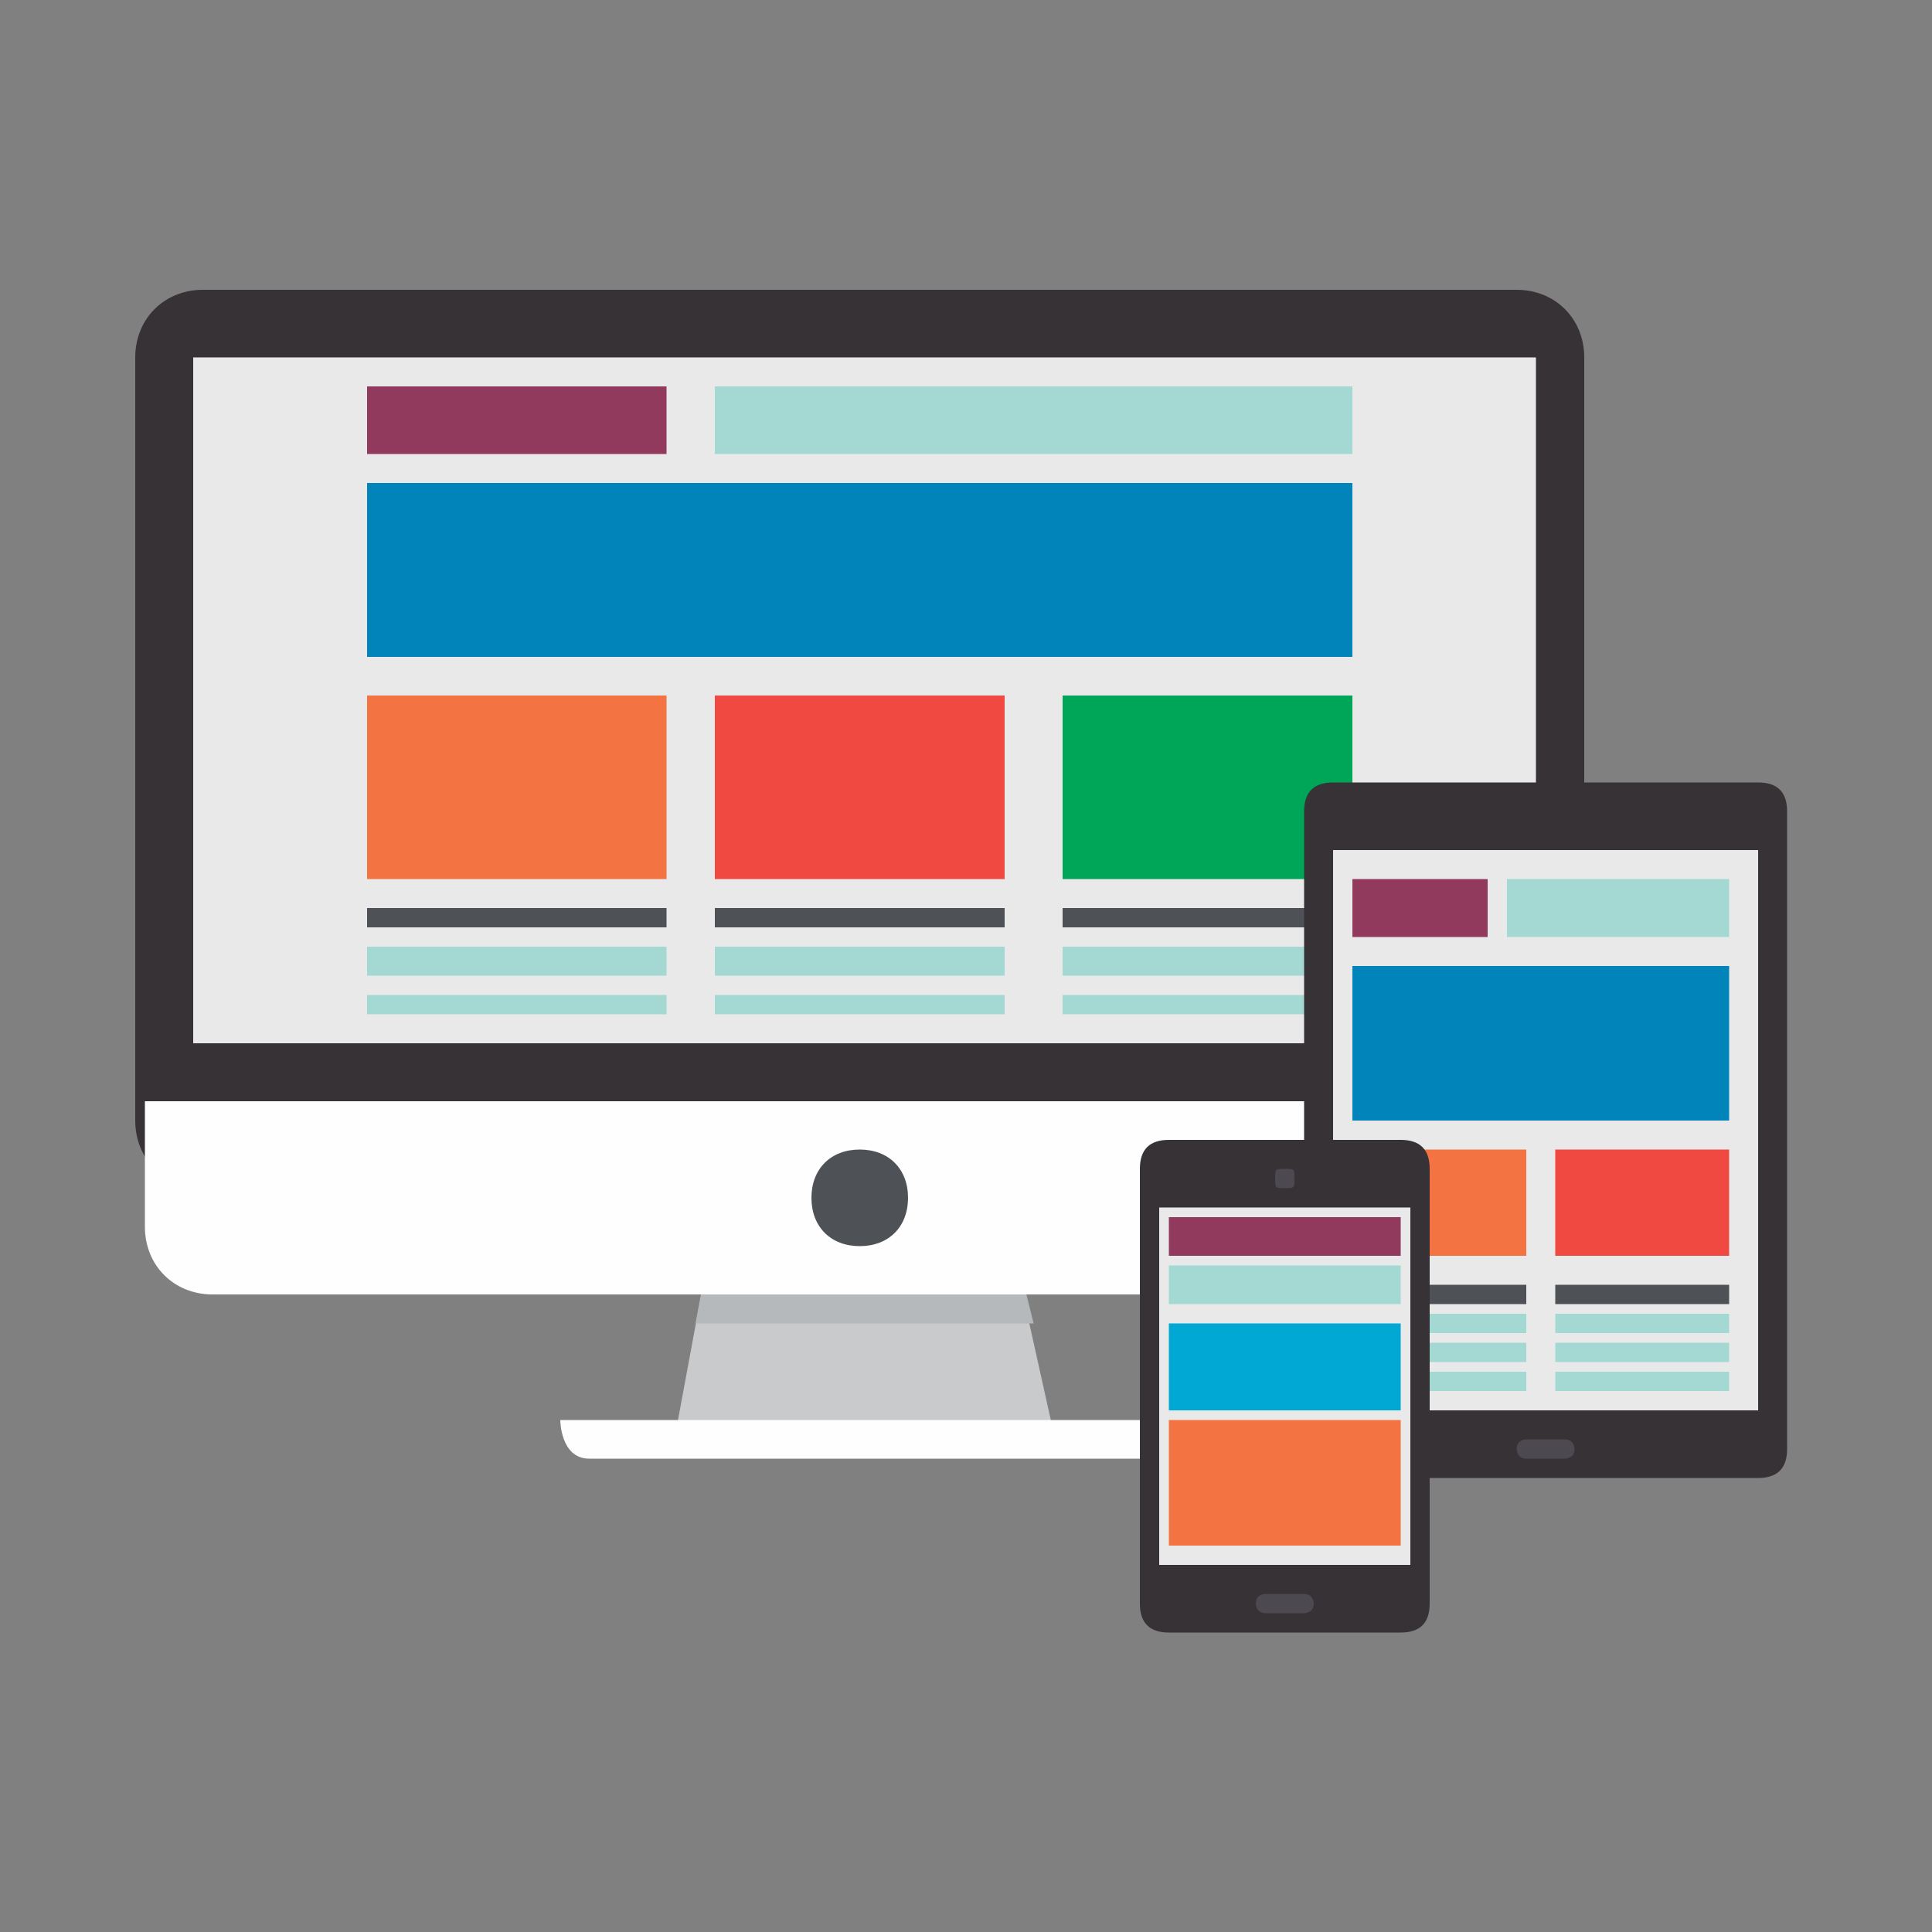 <svg xmlns="http://www.w3.org/2000/svg" width="200" height="200" shape-rendering="geometricPrecision" text-rendering="geometricPrecision" image-rendering="optimizeQuality" fill-rule="evenodd" clip-rule="evenodd"><rect width="100%" height="100%" fill="#808080" stroke="none"/><defs><style>.fil1{fill:#fefefe;fill-rule:nonzero}.fil10,.fil11,.fil5{fill:#f37442;fill-rule:nonzero}.fil11,.fil5{fill:#ef4942}.fil5{fill:#e9e9e9}.fil13,.fil7,.fil8{fill:#a4d9d3;fill-rule:nonzero}.fil13,.fil7{fill:#92395e}.fil13{fill:#4c4950}.fil4,.fil6,.fil9{fill:#4e5257;fill-rule:nonzero}.fil4,.fil9{fill:#363235}.fil9{fill:#0084b9}</style></defs><g id="Camada_x0020_1"><path fill="none" d="M0 0h200v200H0z"/><path class="fil1" d="M53 64H38h15c3 0 6-3 6-6s-3-6-6-6c-1 0-2 0-2 1 0-6-5-11-12-11-5 0-10 4-11 9-1 0-2-1-3-1-4 0-7 3-7 7s3 7 7 7h6-6c-4 0-8-4-8-8s4-8 8-8h3c2-5 6-9 12-9s12 5 12 11h2c4 0 7 3 7 7s-3 7-7 7z"/><g id="_2009938735600"><path fill="#c8cacb" fill-rule="nonzero" d="M109 148H70l5-27h28z"/><path fill="#b5b9bb" fill-rule="nonzero" d="M107 137l-4-16H75l-3 16z"/><path class="fil1" d="M117 151H61c-3 0-3-4-3-4h63s0 4-3 4z"/><path class="fil4" d="M164 116c0 4-3 7-7 7H21c-4 0-7-3-7-7V37c0-4 3-7 7-7h136c4 0 7 3 7 7v79z"/><path class="fil1" d="M15 114v13c0 4 3 7 7 7h136c4 0 7-3 7-7v-13H16z"/><path class="fil5" d="M159 108H20V37h139z"/><path class="fil6" d="M94 124c0 3-2 5-5 5s-5-2-5-5 2-5 5-5 5 2 5 5z"/><path class="fil7" d="M69 47H38v-7h31z"/><path class="fil8" d="M140 47H74v-7h66z"/><path class="fil9" d="M140 68H38V50h102z"/><path class="fil10" d="M69 91H38V72h31z"/><path class="fil11" d="M104 91H74V72h30z"/><path fill="#00a657" fill-rule="nonzero" d="M140 91h-30V72h30z"/><path class="fil6" d="M69 96H38v-2h31z"/><path class="fil8" d="M69 101H38v-3h31zM69 105H38v-2h31z"/><path class="fil6" d="M104 96H74v-2h30z"/><path class="fil8" d="M104 101H74v-3h30zM104 105H74v-2h30z"/><path class="fil6" d="M140 96h-30v-2h30z"/><path class="fil8" d="M140 101h-30v-3h30zM140 105h-30v-2h30z"/><path class="fil4" d="M138 153c-2 0-3-1-3-3V84c0-2 1-3 3-3h44c2 0 3 1 3 3v66c0 2-1 3-3 3h-44z"/><path class="fil5" d="M138 146V88h44v58z"/><path class="fil13" d="M163 150c0 1-1 1-1 1h-4c-1 0-1-1-1-1 0-1 1-1 1-1h4c1 0 1 1 1 1z"/><path class="fil7" d="M154 97h-14v-6h14z"/><path class="fil8" d="M179 97h-23v-6h23z"/><path class="fil9" d="M179 116h-39v-16h39z"/><path class="fil10" d="M158 130h-18v-11h18z"/><path class="fil11" d="M179 130h-18v-11h18z"/><path class="fil6" d="M158 135h-18v-2h18z"/><path class="fil8" d="M158 138h-18v-2h18zM158 141h-18v-2h18zM158 144h-18v-2h18z"/><path class="fil6" d="M179 135h-18v-2h18z"/><path class="fil8" d="M179 138h-18v-2h18zM179 141h-18v-2h18zM179 144h-18v-2h18z"/><path class="fil4" d="M148 166c0 2-1 3-3 3h-24c-2 0-3-1-3-3v-45c0-2 1-3 3-3h24c2 0 3 1 3 3v45z"/><path class="fil5" d="M146 162h-26v-37h26z"/><path class="fil13" d="M134 122c0 1 0 1-1 1s-1 0-1-1 0-1 1-1 1 0 1 1zM136 166c0 1-1 1-1 1h-4c-1 0-1-1-1-1 0-1 1-1 1-1h4c1 0 1 1 1 1z"/><path class="fil7" d="M145 130h-24v-4h24z"/><path class="fil8" d="M145 135h-24v-4h24z"/><path fill="#00a8d3" fill-rule="nonzero" d="M145 146h-24v-9h24z"/><path class="fil10" d="M145 160h-24v-13h24z"/></g></g></svg>